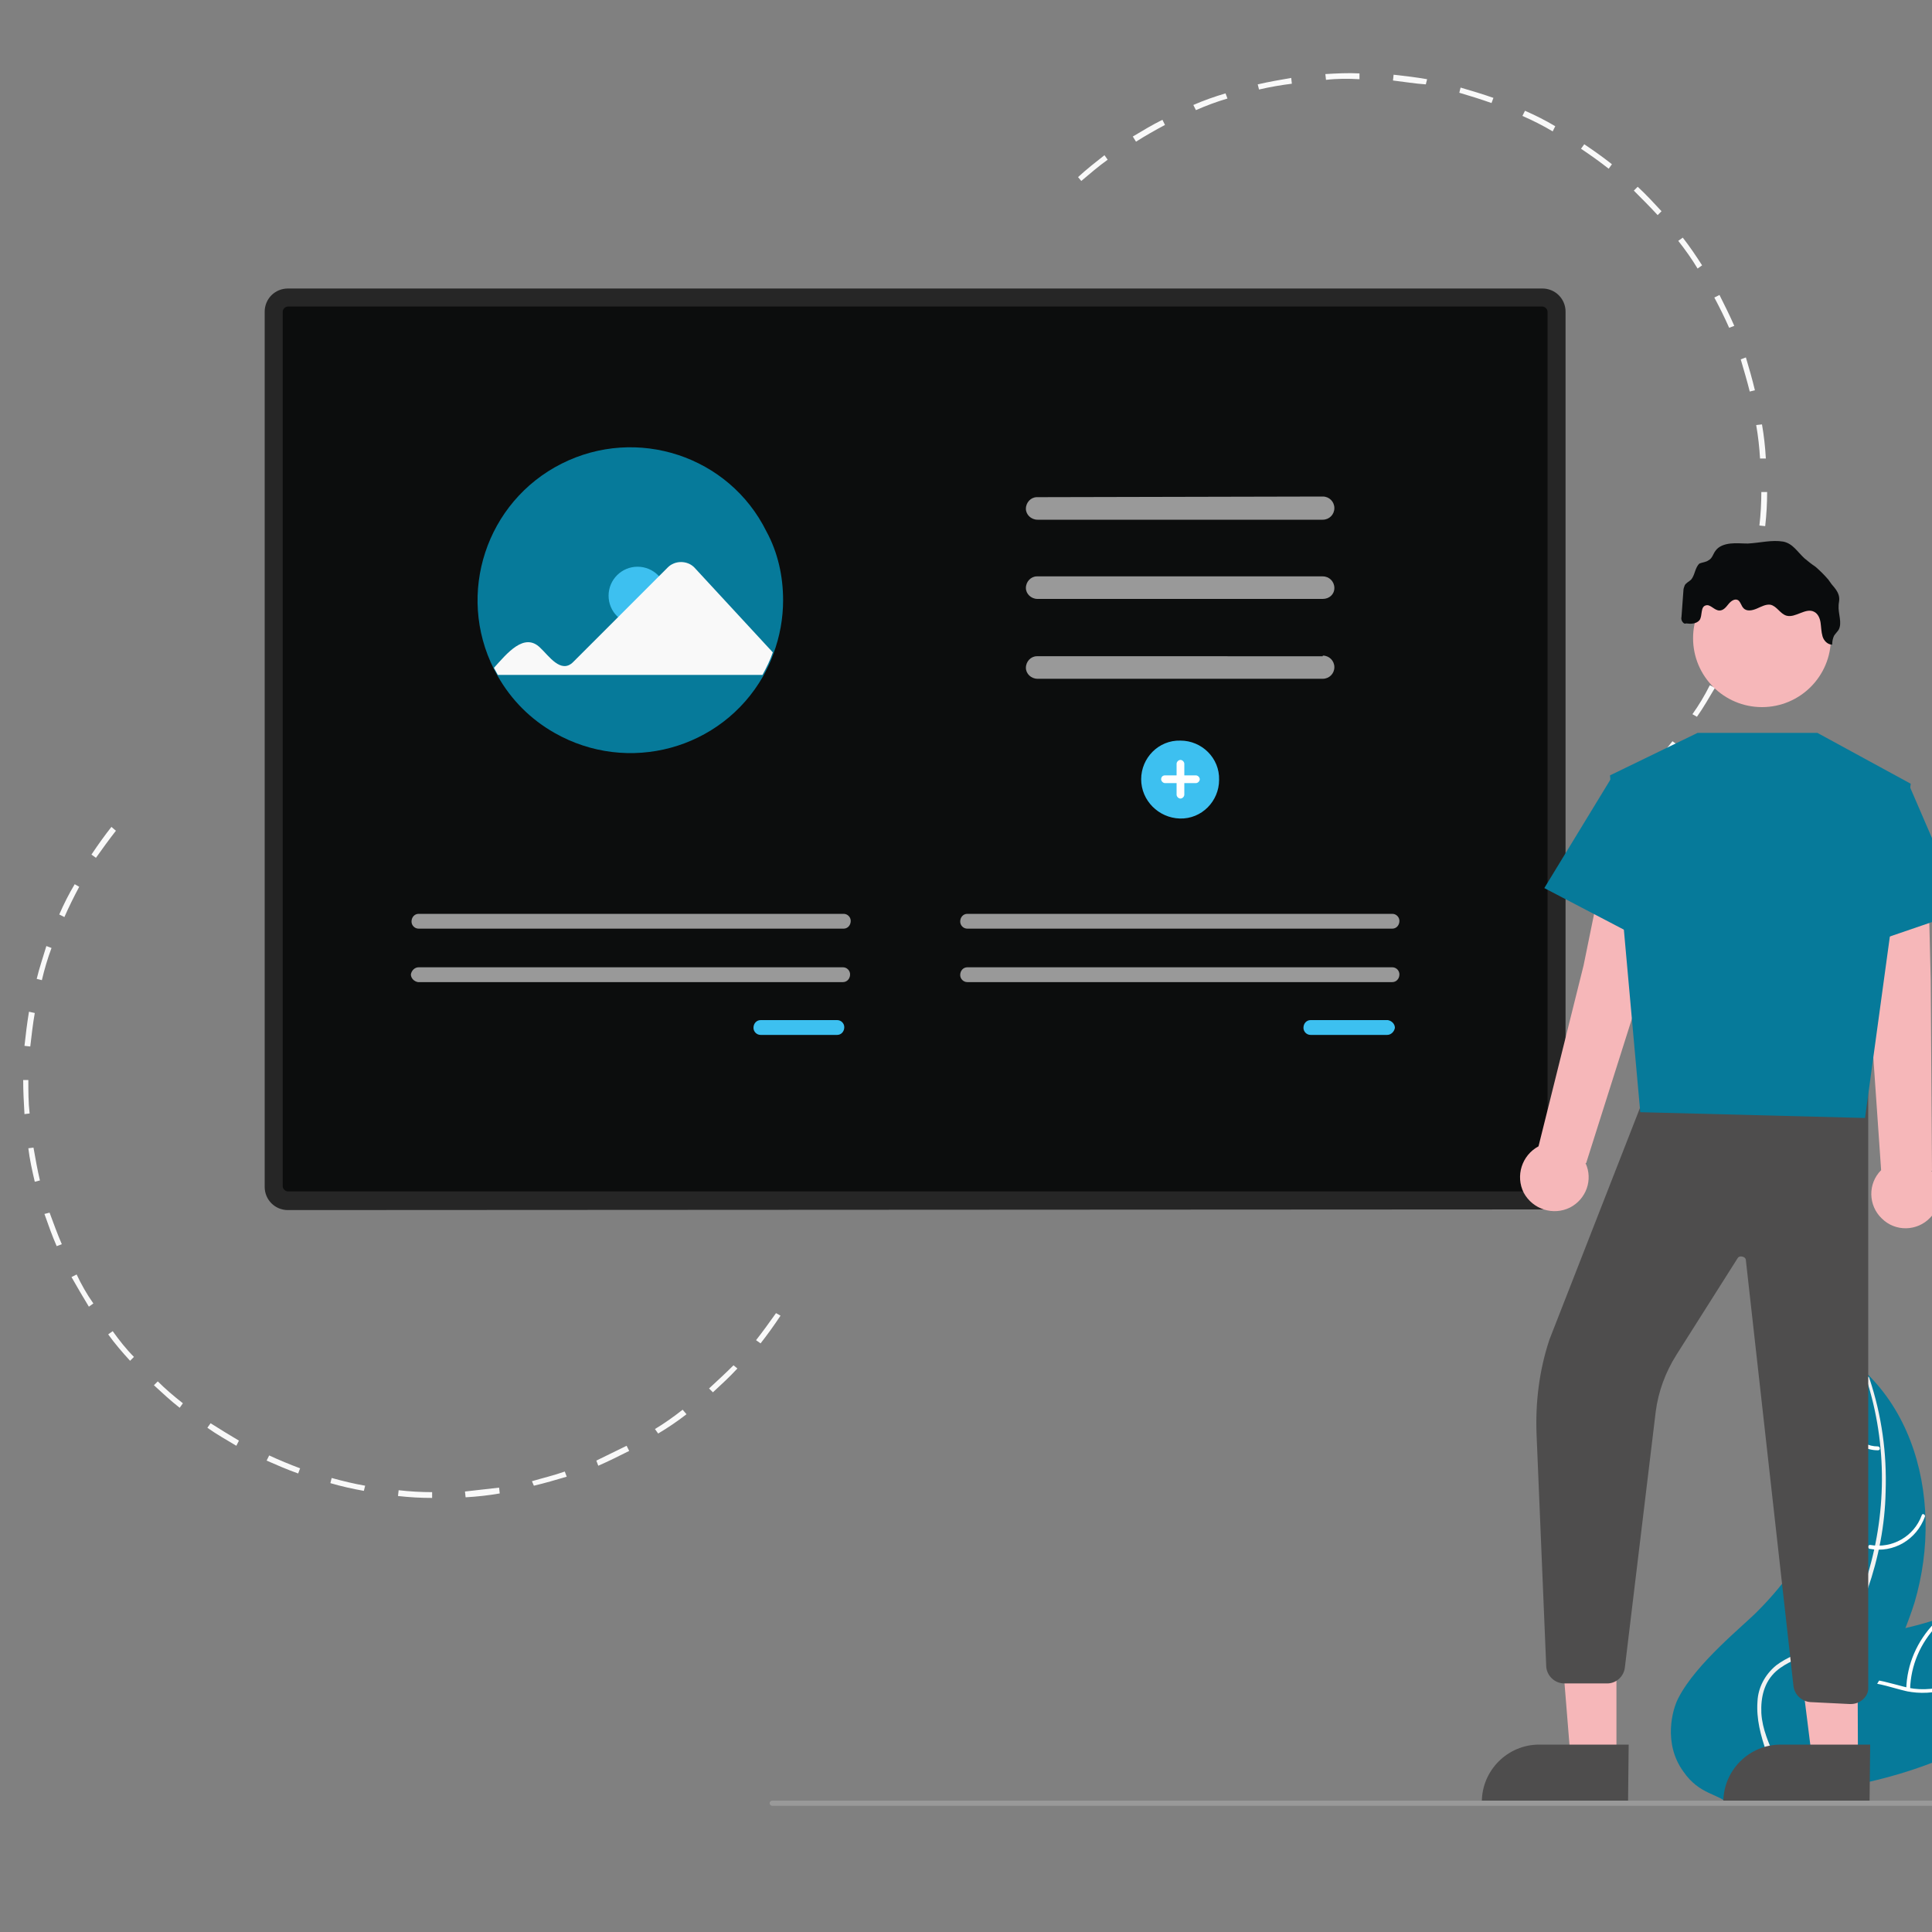 <?xml version="1.0" encoding="utf-8"?>
<!-- Generator: Adobe Illustrator 26.0.1, SVG Export Plug-In . SVG Version: 6.00 Build 0)  -->
<svg version="1.1" id="Livello_1" xmlns="http://www.w3.org/2000/svg" xmlns:xlink="http://www.w3.org/1999/xlink" x="0px" y="0px"
	 viewBox="0 0 30 30" enable-background="new 0 0 30 30" xml:space="preserve">
<rect x="0" y="0" width="30" height="30" fill="#808080" stroke="none"/>
<g id="Group_241" transform="translate(0)">
	<path id="Path_264" fill="#067A9A" d="M31.22,26.72c1.05-0.76,1.77-2.07,1.54-3.35c-0.92,1.06-2.19,1.77-3.58,1.99
		c-0.54,0.08-1.14,0.12-1.51,0.52c-0.23,0.25-0.31,0.61-0.3,0.94c0.01,0.34,0.11,0.67,0.21,0.99l-0.02,0.08
		C28.85,27.78,30.17,27.48,31.22,26.72z"/>
	<path id="Path_265" fill="#FFFFFF" d="M32.73,23.37c-0.35,1.01-1.02,1.89-1.9,2.5c-0.19,0.14-0.39,0.24-0.61,0.31
		c-0.22,0.06-0.45,0.07-0.66,0.01c-0.2-0.05-0.41-0.12-0.62-0.12c-0.22,0.01-0.43,0.1-0.57,0.27c-0.18,0.2-0.28,0.46-0.36,0.71
		c-0.1,0.28-0.19,0.57-0.4,0.79c-0.03,0.03,0.02,0.06,0.04,0.04c0.37-0.37,0.39-0.94,0.67-1.37c0.13-0.2,0.33-0.36,0.57-0.38
		c0.22-0.02,0.43,0.06,0.63,0.11c0.21,0.06,0.43,0.06,0.65,0.01c0.22-0.06,0.43-0.16,0.62-0.29c0.43-0.29,0.82-0.64,1.14-1.05
		c0.37-0.46,0.66-0.98,0.86-1.54C32.8,23.35,32.74,23.34,32.73,23.37z"/>
	<path id="Path_267" fill="#FFFFFF" d="M29.66,26.23c0.01-0.37,0.16-0.72,0.42-0.99c0.03-0.03-0.02-0.06-0.04-0.04
		c-0.27,0.28-0.43,0.64-0.44,1.03C29.6,26.27,29.66,26.27,29.66,26.23L29.66,26.23z"/>
	<path id="Path_269" fill="#067A9A" d="M28.97,21.27c0,0.02,0,0.05-0.01,0.07c-0.02,0.31-0.07,0.61-0.14,0.91
		c-0.01,0.02-0.01,0.05-0.02,0.07c-0.18,0.72-0.5,1.4-0.93,2.01c-0.17,0.24-0.36,0.47-0.57,0.68c-0.21,0.22-0.96,0.81-1.24,1.36
		c-0.09,0.17-0.24,0.7,0.08,1.14c0.25,0.36,0.54,0.34,0.68,0.49c0.14,0.07-0.01-0.02-0.02,0l0.69-0.08c0,0,0.01,0.01,0.01,0.01
		l0.04,0.08c0.01-0.01,0.02-0.02,0.03-0.03c0.01-0.01,0.01-0.01,0.02-0.02c0,0,0.01-0.01,0.01-0.01c0,0,0,0,0,0
		c0,0,0.01-0.01,0.01-0.01c0.07-0.06,0.13-0.12,0.19-0.18c0,0,0,0,0,0c0.49-0.47,0.95-0.98,1.31-1.55c0.01-0.02,0.02-0.03,0.03-0.05
		c0.16-0.26,0.3-0.53,0.42-0.81c0.06-0.15,0.12-0.31,0.17-0.47c0.12-0.41,0.18-0.84,0.17-1.27c-0.02-0.86-0.31-1.7-0.92-2.29
		C29,21.3,28.99,21.29,28.97,21.27z"/>
	<path id="Path_270" fill="#F1F1F1" d="M28.98,21.41c0.33,1.02,0.32,2.12-0.01,3.14c-0.07,0.22-0.17,0.43-0.3,0.62
		c-0.14,0.18-0.32,0.32-0.52,0.41c-0.19,0.08-0.4,0.15-0.57,0.28c-0.17,0.14-0.28,0.34-0.29,0.56c-0.02,0.27,0.05,0.53,0.14,0.79
		c0.09,0.28,0.19,0.48,0.15,0.79c0,0.04,0.11,0.04,0.12,0c0.07-0.52-0.32-0.89-0.35-1.4c-0.01-0.24,0.04-0.48,0.23-0.65
		c0.16-0.14,0.37-0.21,0.57-0.29c0.2-0.08,0.38-0.21,0.53-0.38c0.14-0.18,0.25-0.39,0.32-0.6c0.17-0.49,0.27-1,0.28-1.52
		c0.02-0.59-0.06-1.18-0.25-1.75C29.02,21.35,28.97,21.38,28.98,21.41z"/>
	<path id="Path_271" fill="#FFFFFF" d="M29.03,24.05c0.37,0.07,0.73-0.14,0.86-0.5c0.01-0.03-0.04-0.06-0.05-0.02
		c-0.12,0.33-0.46,0.52-0.8,0.46C29,23.99,29,24.04,29.03,24.05L29.03,24.05z"/>
	<path id="Path_272" fill="#FFFFFF" d="M28.18,25.37c-0.21-0.3-0.31-0.68-0.26-1.04c0-0.04-0.05-0.04-0.06-0.01
		c-0.05,0.38,0.05,0.77,0.27,1.09C28.16,25.43,28.2,25.4,28.18,25.37z"/>
	<path id="Path_273" fill="#FFFFFF" d="M29.16,22.46c-0.15,0-0.28-0.07-0.37-0.19c-0.02-0.03-0.06,0.01-0.04,0.04
		c0.09,0.13,0.24,0.21,0.41,0.21c0.02,0,0.03-0.01,0.03-0.03C29.19,22.47,29.17,22.46,29.16,22.46z"/>
	<path id="Path_274" fill="#F9F9F9" d="M16.74,2.75c0.13-0.12,0.27-0.23,0.41-0.34l0.05,0.07c-0.14,0.1-0.28,0.22-0.41,0.33
		L16.74,2.75z M17.59,2.12c0.15-0.09,0.3-0.18,0.46-0.26l0.04,0.08c-0.15,0.08-0.31,0.17-0.45,0.26L17.59,2.12z M18.53,1.63
		c0.16-0.07,0.33-0.13,0.5-0.18l0.03,0.08c-0.17,0.05-0.33,0.11-0.49,0.18L18.53,1.63z M19.55,1.39l-0.02-0.08
		c0.17-0.04,0.35-0.07,0.52-0.1l0.01,0.09C19.9,1.32,19.72,1.35,19.55,1.39z M20.59,1.24l-0.01-0.09c0.18-0.01,0.35-0.02,0.53-0.01
		l0,0.09C20.93,1.22,20.76,1.22,20.59,1.24L20.59,1.24z M21.63,1.25l0.01-0.09c0.18,0.02,0.35,0.04,0.52,0.07l-0.02,0.08
		C21.98,1.3,21.8,1.27,21.63,1.25z M24.86,12.61c0.14-0.11,0.27-0.22,0.4-0.33l0.06,0.06c-0.13,0.12-0.27,0.23-0.41,0.34
		L24.86,12.61z M22.66,1.44l0.02-0.08c0.17,0.05,0.34,0.1,0.51,0.16L23.16,1.6C22.99,1.54,22.83,1.49,22.66,1.44L22.66,1.44z
		 M25.63,11.91c0.12-0.13,0.23-0.26,0.34-0.4l0.07,0.05c-0.11,0.14-0.23,0.27-0.35,0.4L25.63,11.91z M23.64,1.8l0.04-0.08
		c0.16,0.07,0.32,0.15,0.47,0.24l-0.04,0.08C23.96,1.95,23.8,1.87,23.64,1.8z M26.28,11.09c0.1-0.14,0.19-0.29,0.27-0.45l0.08,0.04
		c-0.09,0.15-0.18,0.31-0.28,0.45L26.28,11.09z M24.55,2.31l0.05-0.07c0.15,0.1,0.29,0.2,0.43,0.31l-0.05,0.07
		C24.84,2.51,24.7,2.41,24.55,2.31z M26.79,10.18c0.07-0.16,0.14-0.32,0.2-0.48l0.08,0.03c-0.06,0.17-0.13,0.33-0.2,0.49
		L26.79,10.18z M25.37,2.96l0.06-0.06c0.13,0.12,0.25,0.25,0.37,0.38l-0.06,0.06C25.62,3.21,25.49,3.08,25.37,2.96L25.37,2.96z
		 M27.14,9.19c0.04-0.17,0.08-0.34,0.11-0.51l0.08,0.02c-0.03,0.17-0.07,0.35-0.11,0.52L27.14,9.19z M26.06,3.74l0.07-0.05
		c0.11,0.14,0.21,0.29,0.3,0.43l-0.07,0.05C26.27,4.02,26.17,3.88,26.06,3.74z M27.32,8.16c0.02-0.17,0.03-0.35,0.03-0.52l0.09,0
		c0,0.18-0.01,0.35-0.03,0.53L27.32,8.16z M26.62,4.62l0.08-0.04c0.08,0.16,0.16,0.32,0.23,0.48l-0.08,0.03
		C26.78,4.93,26.7,4.77,26.62,4.62L26.62,4.62z M27.33,7.12c-0.01-0.17-0.03-0.35-0.06-0.52l0.09-0.01
		c0.03,0.17,0.05,0.35,0.06,0.53L27.33,7.12z M27.03,5.58l0.08-0.03c0.05,0.17,0.1,0.34,0.14,0.51l-0.08,0.02
		C27.13,5.92,27.08,5.75,27.03,5.58L27.03,5.58z"/>
	<path id="Path_276" fill="#F6B7B9" d="M29.98,15.22l-0.05-2.05l-1.15,0.08l0.23,2.03l0.2,2.89c-0.21,0.21-0.2,0.55,0.01,0.75
		c0.21,0.21,0.55,0.2,0.75-0.01c0.2-0.2,0.2-0.52,0.02-0.73H30L29.98,15.22z"/>
	<path id="Path_277" fill="#F6B7B9" d="M25.1,27.33h-0.71l-0.22-2.72h0.93L25.1,27.33z"/>
	<path id="Path_278" fill="#4E4D4D" d="M25.28,28.01h-2.27v-0.03c0-0.49,0.4-0.89,0.89-0.89c0,0,0,0,0,0l0,0h1.39L25.28,28.01z"/>
	<path id="Path_279" fill="#F6B7B9" d="M28.85,27.33h-0.71l-0.34-2.72h1.04L28.85,27.33z"/>
	<path id="Path_280" fill="#4E4D4D" d="M29.03,28.01h-2.27v-0.03c0-0.49,0.4-0.89,0.89-0.89c0,0,0,0,0,0l0,0h1.39L29.03,28.01z"/>
	<path id="Path_281" fill="#4E4D4D" d="M28.74,26.46L28.74,26.46c-0.01,0-0.01,0-0.02,0l-0.61-0.03c-0.13-0.01-0.24-0.11-0.26-0.24
		l-0.74-6.62c0-0.04-0.04-0.06-0.08-0.06c-0.02,0-0.04,0.01-0.05,0.03l-0.95,1.5c-0.17,0.27-0.28,0.57-0.32,0.88l-0.48,3.98
		c-0.02,0.14-0.14,0.24-0.27,0.24h-0.67c-0.15,0-0.27-0.12-0.28-0.26l-0.15-3.6c-0.02-0.5,0.04-1,0.2-1.48l1.45-3.71l0.01,0l3.49-1
		l0,10.13C29.01,26.34,28.89,26.46,28.74,26.46L28.74,26.46z"/>
	<path id="Path_283" fill="#067A9A" d="M29.15,12.35l0.49-0.17l0.85,1.97l-1.87,0.64L29.15,12.35z"/>
	<circle id="Ellipse_58" fill="#F6B7B9" cx="27.36" cy="9.91" r="1.07"/>
	<path id="Path_285" fill="#0A0C0D" d="M27.69,8.41c-0.18-0.03-0.36,0.02-0.55,0.03c-0.09,0-0.18-0.01-0.27,0
		c-0.09,0.01-0.18,0.04-0.23,0.11c-0.04,0.05-0.05,0.12-0.11,0.15c-0.04,0.03-0.09,0.03-0.14,0.05C26.32,8.81,26.32,8.93,26.26,9
		c-0.03,0.03-0.08,0.05-0.1,0.09c-0.01,0.03-0.02,0.05-0.02,0.08l-0.03,0.41c-0.01,0.04,0.01,0.08,0.04,0.1c0.01,0,0.02,0.01,0.03,0
		c0.07,0.01,0.16,0.01,0.21-0.05c0.05-0.07,0.01-0.21,0.1-0.23c0.07-0.02,0.13,0.08,0.21,0.08c0.06,0,0.1-0.05,0.14-0.1
		s0.1-0.09,0.15-0.06c0.04,0.03,0.05,0.09,0.08,0.12c0.05,0.06,0.14,0.04,0.21,0.01c0.07-0.03,0.14-0.07,0.21-0.06
		c0.1,0.02,0.15,0.14,0.25,0.17c0.14,0.04,0.3-0.13,0.43-0.06c0.06,0.03,0.09,0.1,0.1,0.17s0.01,0.14,0.03,0.21
		c0.02,0.07,0.08,0.13,0.15,0.13c0-0.05,0.01-0.1,0.03-0.14c0.02-0.03,0.05-0.06,0.07-0.09c0.06-0.11-0.01-0.25,0-0.38
		c0-0.03,0.01-0.06,0.01-0.1c0-0.09-0.06-0.16-0.12-0.23L28.39,9c-0.06-0.07-0.13-0.14-0.2-0.2c-0.06-0.04-0.11-0.08-0.17-0.13
		C27.91,8.57,27.84,8.44,27.69,8.41z"/>
	<path id="Path_286" fill="#0C0D0D" d="M4.25,18.42V4.84c0-0.12,0.1-0.22,0.22-0.22h19.48c0.12,0,0.22,0.1,0.22,0.22v13.58
		c0,0.12-0.1,0.22-0.22,0.22H4.47C4.34,18.65,4.25,18.55,4.25,18.42z"/>
	<path id="Path_287" fill="#262626" d="M4.47,18.79c-0.2,0-0.36-0.16-0.36-0.36V4.84c0-0.2,0.16-0.36,0.36-0.36h19.48
		c0.2,0,0.36,0.16,0.36,0.36v13.58c0,0.2-0.16,0.36-0.36,0.36L4.47,18.79z M4.39,18.42c0,0.04,0.04,0.08,0.08,0.08h19.48
		c0.04,0,0.08-0.04,0.08-0.08V4.84c0-0.04-0.04-0.08-0.08-0.08H4.47c-0.04,0-0.08,0.04-0.08,0.08V18.42z"/>
	<path id="feda1070-6288-4949-b833-330f4749d65f" fill="#999999" d="M20.54,7.71c0.1,0,0.18,0.08,0.18,0.18s-0.08,0.18-0.18,0.18
		c0,0,0,0,0,0h-4.43c-0.1,0-0.18-0.08-0.18-0.17c0-0.1,0.08-0.18,0.17-0.18l0,0L20.54,7.71L20.54,7.71z"/>
	<path id="feda1070-6288-4949-b833-330f4749d65f-2" fill="#999999" d="M20.54,8.95c0.1,0,0.18,0.08,0.18,0.18S20.64,9.3,20.54,9.3
		h-4.43c-0.1,0-0.18-0.08-0.18-0.17c0-0.1,0.08-0.18,0.17-0.18H20.54z"/>
	<path id="feda1070-6288-4949-b833-330f4749d65f-3" fill="#999999" d="M20.54,10.18c0.1,0,0.18,0.08,0.18,0.18s-0.08,0.18-0.18,0.18
		h-4.43c-0.1,0-0.18-0.08-0.18-0.17c0-0.1,0.08-0.18,0.17-0.18H20.54z"/>
	<path id="Path_288" fill="#3DC0F0" d="M17.72,12.1c0-0.33,0.27-0.61,0.61-0.6c0.33,0,0.61,0.27,0.6,0.61c0,0.33-0.27,0.61-0.61,0.6
		c0,0,0,0,0,0C17.99,12.7,17.72,12.43,17.72,12.1z"/>
	<path id="Path_289" fill="#FFFFFF" d="M18.09,12.04h0.18v-0.18c0-0.03,0.03-0.06,0.06-0.06c0.03,0,0.06,0.03,0.06,0.06v0.18h0.18
		c0.03,0,0.06,0.03,0.06,0.06s-0.03,0.06-0.06,0.06l0,0h-0.18v0.18c0,0.03-0.03,0.06-0.06,0.06s-0.06-0.03-0.06-0.06l0,0v-0.18
		h-0.18c-0.03,0-0.06-0.03-0.06-0.06S18.05,12.04,18.09,12.04L18.09,12.04z"/>
	<path id="Path_290" fill="#067A9A" d="M12.16,9.32c0,0.28-0.05,0.56-0.15,0.83c-0.04,0.12-0.1,0.24-0.16,0.35
		c-0.65,1.14-2.1,1.53-3.24,0.88c-0.37-0.21-0.67-0.51-0.88-0.88c-0.02-0.04-0.04-0.07-0.06-0.11C7.08,9.22,7.55,7.79,8.72,7.2
		c1.17-0.59,2.6-0.12,3.18,1.05C12.08,8.58,12.16,8.95,12.16,9.32z"/>
	<circle id="Ellipse_59" fill="#3DC0F0" cx="9.9" cy="9.25" r="0.45"/>
	<path id="Path_291" fill="#F9F9F9" d="M7.67,10.37c0.2-0.22,0.47-0.56,0.72-0.31c0.13,0.12,0.32,0.41,0.51,0.22l1.47-1.47
		c0.11-0.11,0.3-0.11,0.41,0c0,0,0,0,0,0l1.22,1.32c-0.04,0.12-0.1,0.24-0.16,0.35H7.73L7.67,10.37z"/>
	<path id="Path_680" fill="#3DC0F0" d="M11.81,15.84c-0.06,0-0.11,0.05-0.11,0.12c0,0.06,0.05,0.11,0.11,0.11H13
		c0.06,0,0.11-0.05,0.11-0.12c0-0.06-0.05-0.11-0.11-0.11H11.81z"/>
	<path id="Path_680-2" fill="#999999" d="M6.5,14.19c-0.06,0-0.11,0.05-0.11,0.12c0,0.06,0.05,0.11,0.11,0.11h6.6
		c0.06,0,0.11-0.05,0.11-0.12c0-0.06-0.05-0.11-0.11-0.11H6.5z"/>
	<path id="Path_680-3" fill="#999999" d="M6.5,15.02c-0.06,0-0.11,0.05-0.12,0.11c0,0.06,0.05,0.11,0.11,0.12c0,0,0,0,0,0h6.6
		c0.06,0,0.11-0.05,0.11-0.12c0-0.06-0.05-0.11-0.11-0.11H6.5z"/>
	<path id="Path_680-4" fill="#3DC0F0" d="M20.35,15.84c-0.06,0-0.11,0.05-0.11,0.12c0,0.06,0.05,0.11,0.11,0.11h1.19
		c0.06,0,0.11-0.05,0.12-0.11c0-0.06-0.05-0.11-0.11-0.12c0,0,0,0,0,0H20.35z"/>
	<path id="Path_680-5" fill="#999999" d="M15.02,14.19c-0.06,0-0.11,0.05-0.11,0.12c0,0.06,0.05,0.11,0.11,0.11h6.6
		c0.06,0,0.11-0.05,0.11-0.12c0-0.06-0.05-0.11-0.11-0.11H15.02z"/>
	<path id="Path_680-6" fill="#999999" d="M15.02,15.02c-0.06,0-0.11,0.05-0.11,0.12c0,0.06,0.05,0.11,0.11,0.11h6.6
		c0.06,0,0.11-0.05,0.11-0.12c0-0.06-0.05-0.11-0.11-0.11H15.02z"/>
	<path id="Path_292" fill="#F9F9F9" d="M12.12,20.43c-0.1,0.15-0.2,0.29-0.31,0.43l-0.07-0.05c0.11-0.14,0.21-0.28,0.31-0.42
		L12.12,20.43z M11.45,21.25c-0.12,0.13-0.25,0.25-0.38,0.37l-0.06-0.06c0.13-0.12,0.26-0.24,0.38-0.36L11.45,21.25z M10.66,21.96
		c-0.14,0.11-0.29,0.21-0.44,0.3l-0.05-0.07c0.15-0.09,0.29-0.19,0.43-0.3L10.66,21.96z M9.73,22.45l0.04,0.08
		c-0.16,0.08-0.32,0.16-0.48,0.23l-0.03-0.08C9.42,22.6,9.57,22.53,9.73,22.45L9.73,22.45z M8.77,22.85l0.03,0.08
		c-0.17,0.05-0.34,0.1-0.51,0.14L8.26,23C8.43,22.95,8.6,22.91,8.77,22.85z M7.75,23.1l0.01,0.09c-0.17,0.03-0.35,0.05-0.53,0.06
		l-0.01-0.09C7.4,23.14,7.58,23.12,7.75,23.1L7.75,23.1z M1.8,12.9c-0.11,0.14-0.21,0.28-0.31,0.42l-0.07-0.05
		c0.1-0.15,0.2-0.29,0.31-0.43L1.8,12.9z M6.71,23.17l0,0.09c-0.18,0-0.35-0.01-0.53-0.03l0.01-0.09
		C6.36,23.16,6.54,23.17,6.71,23.17L6.71,23.17z M1.23,13.77c-0.08,0.15-0.16,0.31-0.23,0.47L0.92,14.2
		c0.07-0.16,0.15-0.32,0.24-0.47L1.23,13.77z M5.67,23.07l-0.02,0.08c-0.17-0.03-0.35-0.07-0.52-0.12l0.02-0.08
		C5.33,23,5.5,23.04,5.67,23.07L5.67,23.07z M0.8,14.72c-0.06,0.16-0.11,0.33-0.15,0.5L0.57,15.2c0.04-0.17,0.1-0.34,0.15-0.51
		L0.8,14.72z M4.66,22.8l-0.03,0.08c-0.17-0.06-0.33-0.13-0.49-0.2l0.04-0.08C4.33,22.67,4.5,22.74,4.66,22.8L4.66,22.8z
		 M0.54,15.73c-0.03,0.17-0.05,0.35-0.07,0.52l-0.09-0.01c0.02-0.18,0.04-0.35,0.07-0.53L0.54,15.73z M3.71,22.37l-0.04,0.08
		c-0.15-0.09-0.31-0.18-0.45-0.28l0.05-0.07C3.41,22.19,3.56,22.28,3.71,22.37L3.71,22.37z M0.44,16.77c0,0.17,0,0.35,0.02,0.52
		L0.38,17.3c-0.01-0.18-0.02-0.35-0.02-0.53L0.44,16.77z M2.84,21.79l-0.05,0.07c-0.14-0.11-0.27-0.23-0.4-0.35l0.06-0.06
		C2.57,21.57,2.7,21.68,2.84,21.79L2.84,21.79z M0.52,17.82c0.03,0.17,0.06,0.34,0.1,0.51l-0.08,0.02C0.5,18.18,0.46,18,0.44,17.83
		L0.52,17.82z M2.08,21.07l-0.06,0.06C1.9,21,1.78,20.86,1.68,20.72l0.07-0.05C1.85,20.81,1.96,20.95,2.08,21.07L2.08,21.07z
		 M0.77,18.83c0.06,0.16,0.12,0.33,0.19,0.49l-0.08,0.03c-0.07-0.16-0.13-0.33-0.19-0.5L0.77,18.83z M1.45,20.24l-0.07,0.05
		c-0.09-0.15-0.18-0.3-0.27-0.46l0.08-0.04C1.26,19.94,1.35,20.1,1.45,20.24L1.45,20.24z"/>
	<path id="Path_293" fill="#999999" d="M34.92,28.04H11.99c-0.02,0-0.04-0.02-0.04-0.04c0-0.02,0.02-0.04,0.04-0.04c0,0,0,0,0,0
		h22.94c0.02,0,0.04,0.02,0.04,0.04C34.96,28.02,34.95,28.04,34.92,28.04L34.92,28.04z"/>
	<path id="Path_275" fill="#F6B7B9" d="M25.53,15.22l0.59-1.97L25,12.98l-0.41,2.01l-0.7,2.81c-0.26,0.14-0.36,0.46-0.23,0.72
		c0.14,0.26,0.46,0.36,0.72,0.23c0.25-0.13,0.36-0.43,0.24-0.69l0.01,0L25.53,15.22z"/>
	<path id="Path_282" fill="#067A9A" d="M28.22,11.38h-1.86L25,12.04l0.47,5.23l3.49,0.09l0.71-5.19L28.22,11.38z"/>
	<path id="Path_284" fill="#067A9A" d="M25.74,12.28l-0.7-0.23l-1.06,1.74l1.76,0.92V12.28z"/>
</g>
</svg>
